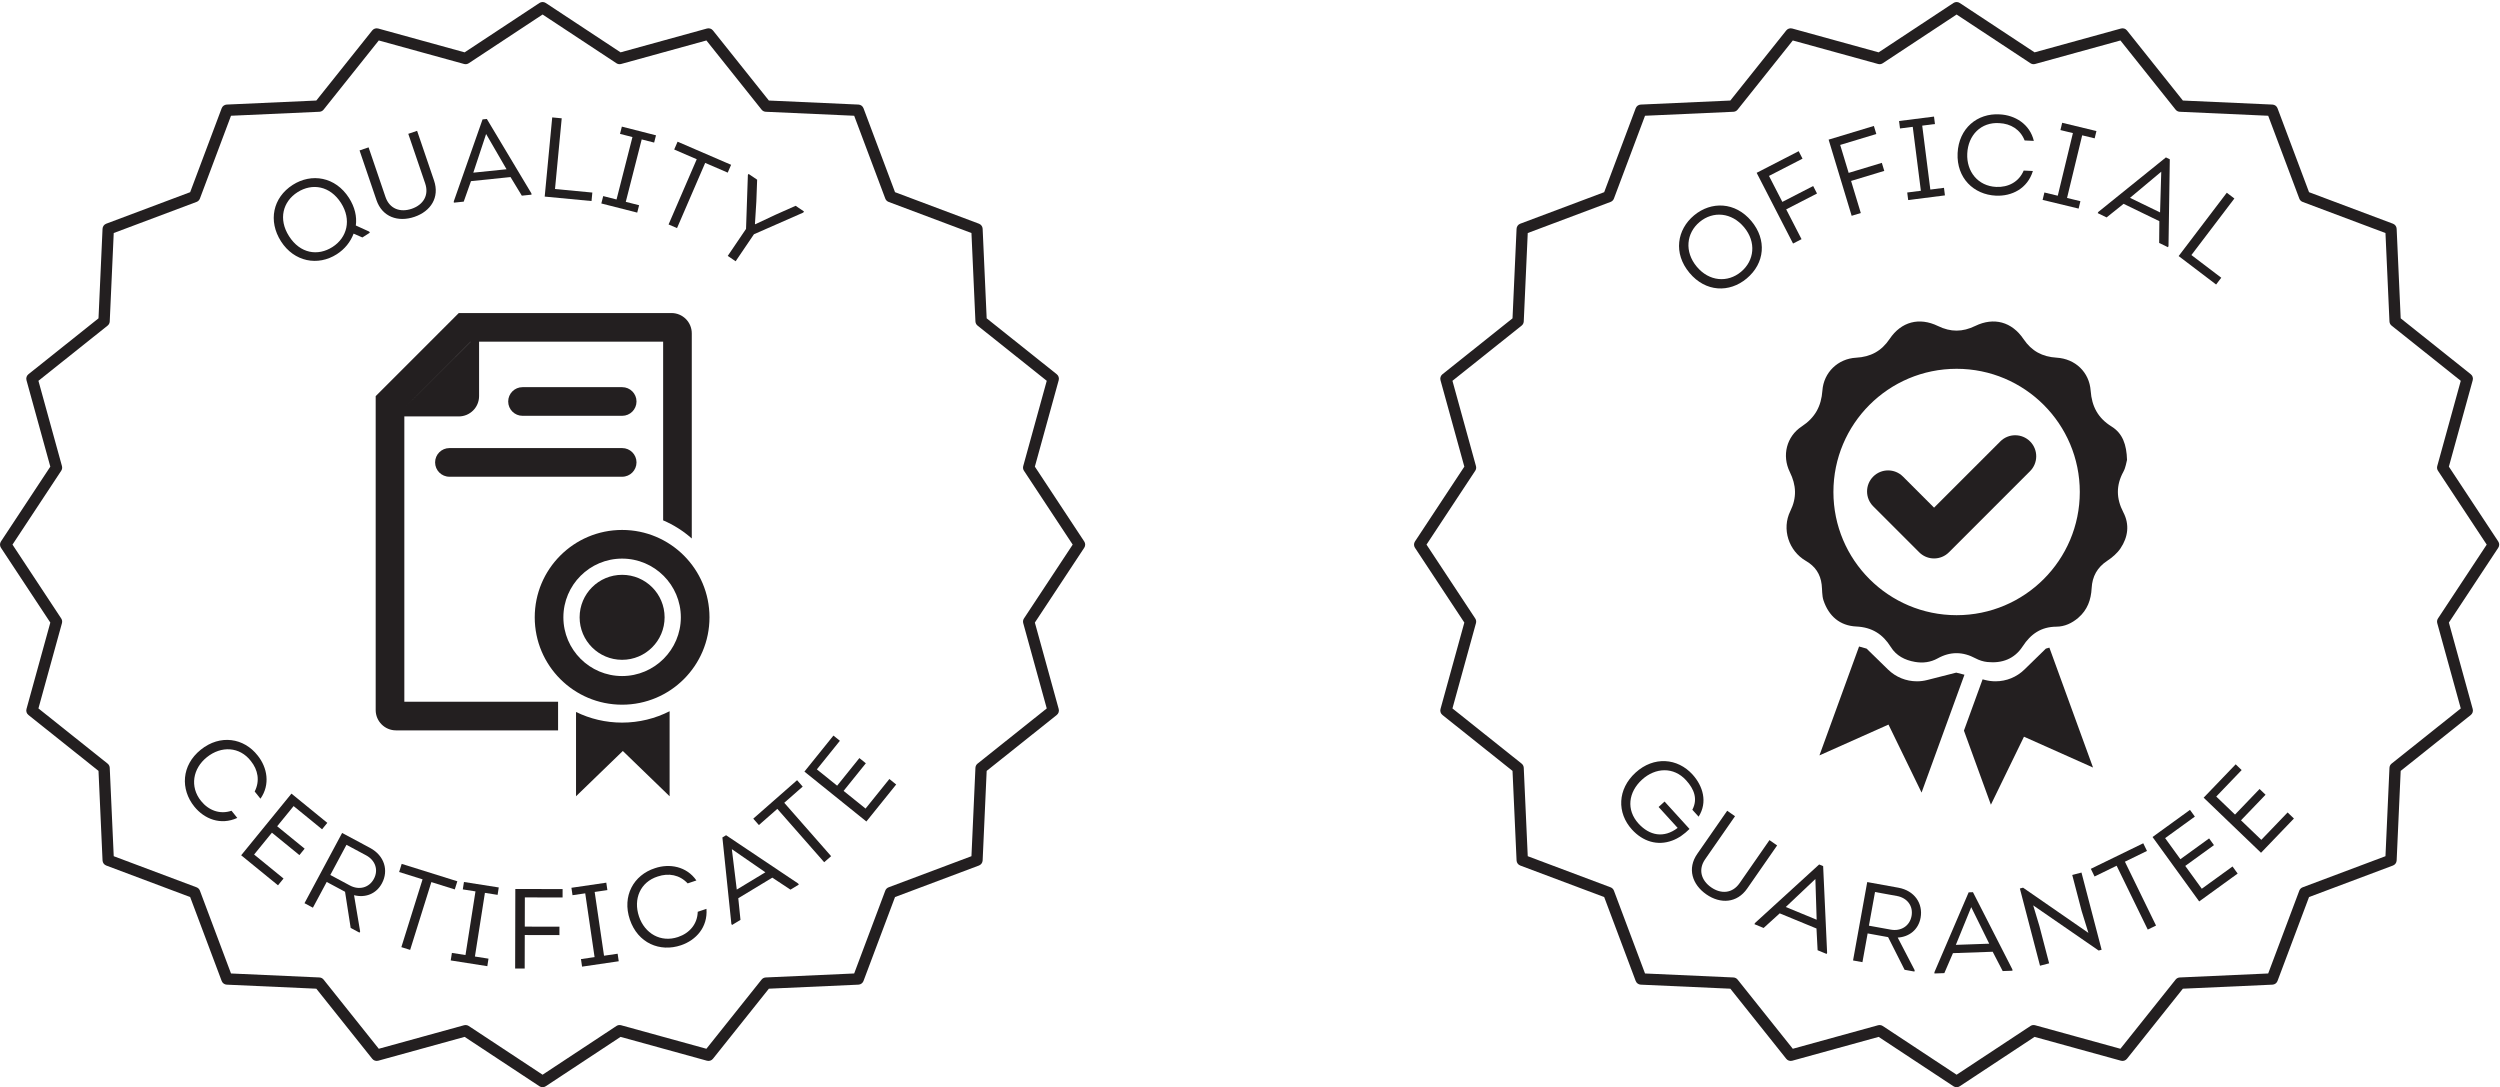 <?xml version="1.0" encoding="UTF-8" standalone="no"?>
<!DOCTYPE svg PUBLIC "-//W3C//DTD SVG 1.1//EN" "http://www.w3.org/Graphics/SVG/1.1/DTD/svg11.dtd">
<svg width="100%" height="100%" viewBox="0 0 2750 1196" version="1.1" xmlns="http://www.w3.org/2000/svg" xmlns:xlink="http://www.w3.org/1999/xlink" xml:space="preserve" xmlns:serif="http://www.serif.com/" style="fill-rule:evenodd;clip-rule:evenodd;stroke-linejoin:round;stroke-miterlimit:2;">
    <g transform="matrix(4.167,0,0,4.167,0,0)">
        <path d="M122.908,270.587C123.199,270.587 123.486,270.672 123.734,270.835L143.232,283.702L162.731,270.835C163.092,270.597 163.538,270.525 163.956,270.64L186.474,276.852L201.043,258.591C201.313,258.253 201.716,258.048 202.148,258.028L225.484,256.976L233.697,235.109C233.85,234.704 234.169,234.385 234.574,234.232L256.443,226.018L257.493,202.683C257.514,202.251 257.719,201.848 258.058,201.578L276.32,187.01L270.108,164.489C269.993,164.072 270.064,163.626 270.303,163.264L283.168,143.766L270.303,124.267C270.064,123.906 269.993,123.459 270.108,123.042L276.32,100.523L258.058,85.955C257.719,85.685 257.514,85.282 257.493,84.85L256.443,61.514L234.574,53.3C234.169,53.148 233.85,52.828 233.697,52.423L225.484,30.556L202.148,29.506C201.716,29.486 201.313,29.281 201.043,28.943L186.476,10.681L163.956,16.891C163.538,17.008 163.092,16.936 162.731,16.698L143.232,3.831L123.734,16.698C123.373,16.936 122.926,17.006 122.509,16.891L99.99,10.681L85.421,28.943C85.152,29.281 84.749,29.486 84.316,29.506L60.98,30.556L52.769,52.423C52.616,52.828 52.297,53.148 51.892,53.3L30.022,61.514L28.969,84.85C28.95,85.282 28.745,85.685 28.406,85.955L10.145,100.523L16.356,123.042C16.471,123.46 16.4,123.906 16.162,124.267L3.296,143.766L16.162,163.264C16.4,163.626 16.471,164.072 16.356,164.489L10.145,187.01L28.406,201.578C28.745,201.848 28.95,202.251 28.969,202.683L30.022,226.018L51.892,234.232C52.297,234.385 52.616,234.704 52.769,235.109L60.98,256.976L84.316,258.028C84.749,258.048 85.152,258.253 85.421,258.591L99.99,276.852L122.509,270.64C122.64,270.604 122.774,270.587 122.908,270.587ZM143.232,286.999C142.945,286.999 142.657,286.916 142.406,286.751L122.65,273.714L99.834,280.008C99.255,280.165 98.637,279.966 98.263,279.497L83.501,260.994L59.856,259.929C59.256,259.903 58.73,259.52 58.519,258.959L50.199,236.802L28.04,228.479C27.478,228.268 27.096,227.742 27.069,227.142L26.003,203.499L7.5,188.738C7.031,188.363 6.83,187.745 6.99,187.167L13.283,164.348L0.248,144.593C-0.082,144.092 -0.082,143.441 0.248,142.94L13.283,123.183L6.99,100.367C6.83,99.788 7.031,99.17 7.5,98.796L26.003,84.034L27.069,60.391C27.096,59.791 27.478,59.265 28.04,59.054L50.199,50.731L58.519,28.574C58.73,28.012 59.256,27.63 59.856,27.603L83.501,26.539L98.263,8.036C98.637,7.567 99.253,7.367 99.834,7.526L122.65,13.819L142.406,0.783C142.907,0.451 143.558,0.451 144.059,0.783L163.815,13.819L186.632,7.526C187.213,7.367 187.83,7.567 188.204,8.036L202.964,26.539L226.608,27.603C227.208,27.63 227.734,28.012 227.945,28.574L236.267,50.731L258.424,59.054C258.986,59.265 259.368,59.791 259.396,60.391L260.461,84.034L278.966,98.795C279.435,99.17 279.636,99.788 279.476,100.367L273.182,123.183L286.217,142.94C286.547,143.441 286.547,144.092 286.217,144.593L273.182,164.348L279.476,187.167C279.636,187.745 279.435,188.363 278.966,188.738L260.461,203.499L259.396,227.142C259.368,227.742 258.986,228.268 258.424,228.479L236.267,236.802L227.945,258.959C227.734,259.52 227.208,259.903 226.608,259.929L202.964,260.994L188.202,279.497C187.827,279.966 187.209,280.165 186.63,280.008L163.815,273.714L144.059,286.751C143.808,286.916 143.52,286.999 143.232,286.999Z" style="fill:rgb(35,31,32);fill-rule:nonzero;"/>
        <path d="M164.244,118.284L118.64,118.284C116.553,118.284 114.858,119.976 114.858,122.063C114.858,124.152 116.553,125.848 118.64,125.848L164.244,125.848C166.331,125.848 168.024,124.152 168.024,122.063C168.024,119.976 166.331,118.284 164.244,118.284Z" style="fill:rgb(35,31,32);fill-rule:nonzero;"/>
        <path d="M164.244,102.203L137.934,102.203C135.847,102.203 134.153,103.897 134.153,105.986C134.153,108.074 135.847,109.766 137.934,109.766L164.244,109.766C166.331,109.766 168.024,108.074 168.024,105.986C168.024,103.897 166.331,102.203 164.244,102.203Z" style="fill:rgb(35,31,32);fill-rule:nonzero;"/>
        <path d="M164.223,178.462C155.675,178.462 148.72,171.507 148.72,162.96C148.72,154.413 155.675,147.46 164.223,147.46C172.772,147.46 179.727,154.413 179.727,162.96C179.727,171.507 172.772,178.462 164.223,178.462ZM164.223,139.894C151.484,139.894 141.159,150.222 141.159,162.96C141.159,175.696 151.484,186.025 164.223,186.025C176.962,186.025 187.29,175.696 187.29,162.96C187.29,150.222 176.962,139.894 164.223,139.894Z" style="fill:rgb(35,31,32);fill-rule:nonzero;"/>
        <path d="M164.225,151.741C158.028,151.741 153.007,156.764 153.007,162.96C153.007,169.157 158.028,174.178 164.225,174.178C170.42,174.178 175.441,169.157 175.441,162.96C175.441,156.764 170.42,151.741 164.225,151.741Z" style="fill:rgb(35,31,32);fill-rule:nonzero;"/>
        <path d="M152.059,187.943L152.059,210.196L164.41,198.243L176.763,210.196L176.763,187.75C172.991,189.665 168.734,190.754 164.223,190.754C159.862,190.754 155.734,189.743 152.059,187.943Z" style="fill:rgb(35,31,32);fill-rule:nonzero;"/>
        <path d="M124.237,90.2L124.263,90.2L106.736,107.7L124.237,90.2ZM106.736,109.927L121.106,109.927C124.067,109.927 126.466,107.528 126.466,104.568L126.466,90.2L175.054,90.2L175.054,137.364C177.835,138.544 180.382,140.175 182.616,142.148L182.616,87.996C182.616,85.036 180.216,82.637 177.256,82.637L121.106,82.637L99.173,104.568L99.173,187.444C99.173,190.401 101.574,192.803 104.534,192.803L147.322,192.803L147.322,185.239L106.736,185.239L106.736,109.927Z" style="fill:rgb(35,31,32);fill-rule:nonzero;"/>
        <path d="M68.026,199.449C70.566,202.604 71.379,207.11 68.756,210.837L67.232,208.944C68.645,206.152 68.127,203.258 66.227,200.896C63.271,197.076 58.41,196.828 54.6,199.892C50.906,202.864 50.043,207.679 53.071,211.441C55.083,213.943 58.057,215.055 61.113,214.02L62.637,215.914C58.215,217.931 53.923,216.185 51.29,212.913C47.623,208.354 47.859,202.043 53.001,197.906C58.121,193.788 64.393,194.787 68.026,199.449Z" style="fill:rgb(35,31,32);fill-rule:nonzero;"/>
        <path d="M85.019,218.914L77.508,212.789L73.165,218.114L80.42,224.031L79.036,225.728L71.781,219.81L67.078,225.578L74.845,231.912L73.385,233.703L63.664,225.775L76.939,209.498L86.403,217.217L85.019,218.914Z" style="fill:rgb(35,31,32);fill-rule:nonzero;"/>
        <path d="M92.379,233.753C94.732,235.014 97.408,234.405 98.698,231.998C99.974,229.617 99.051,227.081 96.645,225.791L91.46,223.013L87.195,230.975L92.379,233.753ZM95.07,245.885L94.9,246.202L92.572,244.955L91.084,235.408L86.243,232.814L82.601,239.612L80.38,238.422L90.314,219.881L97.693,223.834C101.502,225.875 102.626,229.813 100.827,233.173C99.295,236.029 96.394,237.061 93.461,236.307L95.07,245.885Z" style="fill:rgb(35,31,32);fill-rule:nonzero;"/>
        <path d="M105.365,230.193L106.036,228.045L120.726,232.64L120.054,234.789L113.869,232.853L108.271,250.751L105.95,250.025L111.549,232.128L105.365,230.193Z" style="fill:rgb(35,31,32);fill-rule:nonzero;"/>
        <path d="M128.953,253.064L128.642,255.051L118.98,253.533L119.292,251.548L122.878,252.11L125.517,235.307L122.168,234.781L122.476,232.825L131.663,234.268L131.356,236.224L128.007,235.698L125.368,252.502L128.953,253.064Z" style="fill:rgb(35,31,32);fill-rule:nonzero;"/>
        <path d="M147.678,246.847L138.527,246.827L138.506,255.679L135.987,255.673L136.034,234.67L148.515,234.699L148.511,236.918L138.549,236.896L138.532,244.607L147.683,244.628L147.678,246.847Z" style="fill:rgb(35,31,32);fill-rule:nonzero;"/>
        <path d="M163.042,251.763L163.333,253.753L153.655,255.172L153.363,253.183L156.956,252.656L154.487,235.822L151.132,236.314L150.844,234.355L160.048,233.006L160.335,234.965L156.981,235.457L159.45,252.291L163.042,251.763Z" style="fill:rgb(35,31,32);fill-rule:nonzero;"/>
        <path d="M172.892,229.183C176.728,227.888 181.237,228.676 183.833,232.422L181.53,233.199C179.396,230.912 176.501,230.402 173.631,231.372C169.028,232.832 167.12,237.307 168.684,241.939C170.202,246.429 174.422,248.896 178.997,247.351C182.039,246.324 184.105,243.916 184.188,240.69L186.49,239.914C186.86,244.759 183.744,248.185 179.765,249.529C174.224,251.402 168.381,249.006 166.27,242.755C164.167,236.532 167.265,230.99 172.892,229.183Z" style="fill:rgb(35,31,32);fill-rule:nonzero;"/>
        <path d="M194.493,234.831L202.04,230.267L193.19,224.155L194.493,234.831ZM194.891,237.113L195.471,242.828L193.238,244.179L193.067,243.895L190.696,221.071L191.669,220.481L210.704,233.232L210.875,233.514L208.667,234.849L203.876,231.68L194.891,237.113Z" style="fill:rgb(35,31,32);fill-rule:nonzero;"/>
        <path d="M200.332,217.798L198.847,216.107L210.412,205.953L211.895,207.644L207.027,211.92L219.397,226.009L217.571,227.612L205.2,213.523L200.332,217.798Z" style="fill:rgb(35,31,32);fill-rule:nonzero;"/>
        <path d="M221.713,195.551L215.636,203.097L220.987,207.406L226.858,200.116L228.563,201.49L222.693,208.781L228.488,213.447L234.772,205.642L236.572,207.091L228.706,216.859L212.35,203.687L220.008,194.177L221.713,195.551Z" style="fill:rgb(35,31,32);fill-rule:nonzero;"/>
        <path d="M87.768,65.204C91.636,62.732 92.866,58.03 90.023,53.581C87.116,49.031 82.397,48.273 78.528,50.745C74.688,53.199 73.406,57.826 76.299,62.351C79.253,66.977 83.925,67.657 87.768,65.204ZM97.635,61.425L95.664,62.685L93.345,61.675C92.512,63.88 91.01,65.765 88.887,67.122C83.933,70.288 77.647,69.143 74.175,63.708C70.751,58.349 72.002,52.174 77.285,48.798C82.239,45.632 88.552,46.654 92.121,52.24C93.672,54.667 94.247,57.183 93.929,59.523L97.441,61.122L97.635,61.425Z" style="fill:rgb(35,31,32);fill-rule:nonzero;"/>
        <path d="M99.383,52.831L94.913,39.712L97.298,38.9L101.76,51.991C102.833,55.142 105.649,56.148 108.687,55.113C111.698,54.087 113.312,51.572 112.237,48.419L107.777,35.328L110.105,34.534L114.576,47.654C116.095,52.113 113.701,55.781 109.413,57.241C105.096,58.713 100.903,57.289 99.383,52.831Z" style="fill:rgb(35,31,32);fill-rule:nonzero;"/>
        <path d="M124.942,45.581L133.714,44.679L128.324,35.372L124.942,45.581ZM124.328,47.816L122.412,53.23L119.816,53.497L119.783,53.169L127.384,31.519L128.518,31.402L140.282,51.059L140.315,51.387L137.75,51.652L134.772,46.741L124.328,47.816Z" style="fill:rgb(35,31,32);fill-rule:nonzero;"/>
        <path d="M146.51,49.896L156.365,50.83L156.151,53.07L143.789,51.896L145.774,30.993L148.282,31.232L146.51,49.896Z" style="fill:rgb(35,31,32);fill-rule:nonzero;"/>
        <path d="M168.709,54.177L168.212,56.124L158.738,53.71L159.235,51.762L162.752,52.659L166.954,36.179L163.668,35.342L164.158,33.423L173.168,35.721L172.679,37.639L169.395,36.802L165.193,53.281L168.709,54.177Z" style="fill:rgb(35,31,32);fill-rule:nonzero;"/>
        <path d="M177.974,39.468L178.867,37.404L192.996,43.505L192.104,45.572L186.155,43.001L178.72,60.215L176.489,59.251L183.923,42.038L177.974,39.468Z" style="fill:rgb(35,31,32);fill-rule:nonzero;"/>
        <path d="M199.363,59.202L204.733,56.681L210.028,54.325L212.239,55.824L212.037,56.12L199.026,61.839L194.195,68.968L192.109,67.554L196.939,60.425L197.423,46.181L197.609,45.907L199.87,47.439L199.659,53.204L199.289,59.153L199.363,59.202Z" style="fill:rgb(35,31,32);fill-rule:nonzero;"/>
        <path d="M496.179,270.588C496.47,270.588 496.757,270.673 497.005,270.836L516.503,283.703L536.001,270.836C536.362,270.597 536.81,270.527 537.226,270.641L559.744,276.853L574.313,258.593C574.583,258.254 574.985,258.05 575.418,258.029L598.755,256.977L606.968,235.11C607.12,234.705 607.439,234.386 607.845,234.233L629.713,226.019L630.767,202.684C630.786,202.252 630.991,201.849 631.329,201.579L649.592,187.011L643.379,164.49C643.264,164.073 643.335,163.627 643.573,163.265L656.438,143.767L643.573,124.268C643.335,123.907 643.264,123.46 643.379,123.043L649.592,100.524L631.329,85.956C630.991,85.686 630.786,85.283 630.767,84.851L629.713,61.515L607.845,53.301C607.439,53.149 607.12,52.829 606.968,52.424L598.755,30.557L575.418,29.507C574.985,29.487 574.583,29.282 574.313,28.944L559.746,10.682L537.226,16.892C536.81,17.009 536.362,16.937 536.001,16.699L516.503,3.833L497.005,16.699C496.643,16.937 496.195,17.008 495.78,16.892L473.262,10.682L458.693,28.944C458.423,29.282 458.021,29.487 457.588,29.507L434.251,30.557L426.04,52.424C425.888,52.829 425.568,53.149 425.163,53.301L403.293,61.515L402.239,84.851C402.22,85.283 402.015,85.686 401.677,85.956L383.415,100.524L389.627,123.043C389.742,123.461 389.671,123.907 389.433,124.268L376.567,143.767L389.433,163.265C389.671,163.627 389.742,164.073 389.627,164.49L383.415,187.011L401.677,201.579C402.015,201.849 402.22,202.252 402.239,202.684L403.293,226.019L425.163,234.233C425.568,234.386 425.888,234.705 426.04,235.11L434.251,256.977L457.588,258.029C458.021,258.05 458.423,258.254 458.693,258.593L473.262,276.853L495.78,270.641C495.911,270.605 496.045,270.588 496.179,270.588ZM516.503,287C516.215,287 515.927,286.917 515.677,286.752L495.921,273.715L473.104,280.009C472.525,280.168 471.908,279.968 471.533,279.498L456.772,260.995L433.127,259.93C432.527,259.903 432.001,259.521 431.79,258.959L423.471,236.803L401.312,228.48C400.749,228.269 400.367,227.743 400.341,227.143L399.273,203.5L380.771,188.739C380.302,188.364 380.101,187.746 380.26,187.168L386.554,164.349L373.519,144.594C373.188,144.093 373.188,143.442 373.519,142.941L386.554,123.184L380.26,100.368C380.101,99.789 380.302,99.171 380.771,98.797L399.273,84.035L400.341,60.392C400.367,59.792 400.749,59.266 401.312,59.055L423.471,50.732L431.79,28.575C432.001,28.013 432.527,27.631 433.127,27.604L456.772,26.54L471.533,8.037C471.908,7.568 472.525,7.367 473.104,7.527L495.921,13.82L515.677,0.784C516.179,0.452 516.827,0.452 517.328,0.784L537.085,13.82L559.903,7.527C560.48,7.367 561.101,7.568 561.475,8.037L576.233,26.54L599.879,27.604C600.479,27.631 601.005,28.013 601.216,28.575L609.537,50.732L631.694,59.055C632.257,59.266 632.639,59.792 632.665,60.392L633.732,84.035L652.236,98.796C652.706,99.171 652.906,99.789 652.747,100.368L646.452,123.184L659.487,142.941C659.818,143.442 659.818,144.093 659.487,144.594L646.452,164.349L652.747,187.168C652.906,187.746 652.705,188.364 652.236,188.739L633.732,203.5L632.665,227.143C632.639,227.743 632.257,228.269 631.694,228.48L609.537,236.803L601.216,258.959C601.005,259.521 600.479,259.903 599.879,259.93L576.233,260.995L561.473,279.498C561.098,279.968 560.479,280.168 559.901,280.009L537.085,273.715L517.328,286.752C517.078,286.917 516.791,287 516.503,287Z" style="fill:rgb(35,31,32);fill-rule:nonzero;"/>
        <path d="M534.398,176.749C532.347,178.749 529.639,179.85 526.771,179.85C525.863,179.85 524.957,179.737 524.077,179.513L523.362,179.331L518.437,192.868L525.554,212.425L534.286,194.473L552.514,202.612L540.993,170.959L540.066,171.22L534.398,176.749Z" style="fill:rgb(35,31,32);fill-rule:nonzero;"/>
        <path d="M508.728,179.513C507.849,179.739 506.941,179.852 506.032,179.852C503.167,179.852 500.458,178.749 498.406,176.749L492.739,171.22L490.756,170.661L480.292,199.409L498.521,191.272L507.252,209.222L518.575,178.113L516.401,177.559L508.728,179.513Z" style="fill:rgb(35,31,32);fill-rule:nonzero;"/>
        <path d="M535.896,116.525C533.726,114.356 530.21,114.356 528.042,116.525L510.553,134.013L502.344,125.804C500.175,123.637 496.66,123.637 494.491,125.804C492.323,127.972 492.323,131.488 494.491,133.656L506.627,145.792C507.575,146.739 508.782,147.273 510.021,147.392C510.197,147.41 510.376,147.418 510.553,147.418C511.974,147.418 513.396,146.877 514.479,145.792L535.896,124.375C538.062,122.207 538.062,118.692 535.896,116.525Z" style="fill:rgb(35,31,32);fill-rule:nonzero;"/>
        <path d="M516.503,162.395C498.543,162.395 483.983,147.835 483.983,129.875C483.983,111.914 498.543,97.356 516.503,97.356C534.463,97.356 549.022,111.914 549.022,129.875C549.022,147.835 534.463,162.395 516.503,162.395ZM560.524,135.256C558.618,131.598 558.564,128.121 560.544,124.497C561.149,123.389 561.304,122.035 561.489,121.403C561.374,117.375 560.335,114.404 557.403,112.586C553.831,110.37 552.192,107.303 551.892,103.155C551.536,98.234 547.835,94.72 542.897,94.417C539.132,94.184 536.317,92.692 534.167,89.509C531.084,84.943 526.341,83.655 521.429,86.041C518.059,87.677 514.958,87.699 511.583,86.063C506.638,83.664 501.891,84.911 498.829,89.463C496.646,92.709 493.788,94.217 489.961,94.427C485.194,94.69 481.419,98.298 481.076,103.098C480.78,107.235 479.14,110.257 475.622,112.572C471.603,115.218 470.341,120.256 472.473,124.598C474.191,128.094 474.359,131.352 472.608,134.914C470.282,139.645 472.173,145.44 476.714,148.066C479.181,149.491 480.555,151.535 480.883,154.323C481.048,155.722 480.933,157.208 481.37,158.509C482.749,162.609 485.653,165.179 490.017,165.384C494.146,165.575 497.009,167.388 499.134,170.793C500.577,173.107 502.845,174.26 505.483,174.723C507.595,175.095 509.622,174.842 511.511,173.794C514.847,171.944 518.145,171.993 521.504,173.788C522.442,174.29 523.537,174.647 524.593,174.756C528.467,175.161 531.771,173.968 533.946,170.622C536.071,167.354 538.831,165.457 542.831,165.43C545.026,165.417 546.954,164.514 548.63,163.076C551.029,161.014 551.992,158.33 552.152,155.255C552.312,152.178 553.616,149.789 556.258,148.044C557.591,147.165 558.905,146.044 559.782,144.734C561.755,141.785 562.202,138.477 560.524,135.256Z" style="fill:rgb(35,31,32);"/>
        <path d="M459.591,71.756C463.14,68.797 463.669,63.902 460.4,59.984C457.134,56.066 452.23,55.623 448.659,58.601C445.156,61.523 444.605,66.437 447.911,70.401C451.178,74.318 456.065,74.697 459.591,71.756ZM461.071,73.531C456.531,77.317 450.261,77.154 445.976,72.015C441.671,66.853 442.683,60.617 447.198,56.85C451.716,53.084 458.07,53.254 462.337,58.37C466.411,63.255 465.933,69.475 461.071,73.531Z" style="fill:rgb(35,31,32);fill-rule:nonzero;"/>
        <path d="M479.653,51.082L471.519,55.268L475.569,63.137L473.328,64.289L463.718,45.62L474.813,39.91L475.829,41.883L466.975,46.441L470.503,53.295L478.638,49.108L479.653,51.082Z" style="fill:rgb(35,31,32);fill-rule:nonzero;"/>
        <path d="M497.406,45.114L488.647,47.764L491.211,56.236L488.799,56.967L482.716,36.862L494.663,33.248L495.308,35.373L485.771,38.258L488.005,45.638L496.765,42.989L497.406,45.114Z" style="fill:rgb(35,31,32);fill-rule:nonzero;"/>
        <path d="M513.169,49.584L513.422,51.578L503.721,52.811L503.466,50.818L507.068,50.359L504.925,33.484L501.56,33.911L501.311,31.947L510.537,30.774L510.786,32.738L507.425,33.166L509.567,50.043L513.169,49.584Z" style="fill:rgb(35,31,32);fill-rule:nonzero;"/>
        <path d="M527.876,30.193C531.921,30.383 535.835,32.758 536.89,37.191L534.462,37.078C533.306,34.171 530.795,32.642 527.768,32.501C522.945,32.186 519.541,35.661 519.313,40.546C519.091,45.281 522.128,49.116 526.951,49.342C530.159,49.491 532.961,48.001 534.212,45.025L536.639,45.138C535.22,49.788 531.069,51.846 526.874,51.65C521.03,51.378 516.458,47.019 516.767,40.428C517.072,33.864 521.976,29.828 527.876,30.193Z" style="fill:rgb(35,31,32);fill-rule:nonzero;"/>
        <path d="M549.185,53.111L548.712,55.064L539.206,52.767L539.678,50.813L543.206,51.666L547.204,35.132L543.909,34.335L544.372,32.41L553.413,34.595L552.948,36.52L549.651,35.723L545.656,52.258L549.185,53.111Z" style="fill:rgb(35,31,32);fill-rule:nonzero;"/>
        <path d="M562.276,52.225L570.212,56.075L570.526,45.323L562.276,52.225ZM560.578,53.802L556.1,57.397L553.751,56.259L553.895,55.962L571.756,41.551L572.782,42.049L572.439,64.957L572.294,65.255L569.973,64.129L570.024,58.385L560.578,53.802Z" style="fill:rgb(35,31,32);fill-rule:nonzero;"/>
        <path d="M578.485,67.326L586.366,73.316L585.005,75.107L575.117,67.593L587.824,50.876L589.829,52.4L578.485,67.326Z" style="fill:rgb(35,31,32);fill-rule:nonzero;"/>
        <path d="M446.779,204.439C449.546,207.48 450.831,211.746 448.4,215.582L446.744,213.762C448.237,210.902 447.214,208.305 445.093,205.974C441.802,202.357 436.989,202.597 433.462,205.808C429.844,209.1 429.24,213.787 432.532,217.404C435.44,220.6 439.229,221.331 442.865,218.55L437.836,213.024L439.413,211.59L445.995,218.826C444.636,220.183 443.118,221.281 441.411,221.9C437.498,223.351 433.649,222.109 430.801,218.979C426.803,214.586 426.949,208.326 431.765,203.944C436.58,199.562 442.843,200.112 446.779,204.439Z" style="fill:rgb(35,31,32);fill-rule:nonzero;"/>
        <path d="M448.037,225.408L455.94,214.025L458.01,215.463L450.124,226.821C448.226,229.555 449.086,232.418 451.723,234.248C454.334,236.06 457.316,235.868 459.216,233.133L467.102,221.774L469.122,223.178L461.219,234.56C458.533,238.429 454.16,238.679 450.44,236.096C446.694,233.496 445.351,229.276 448.037,225.408Z" style="fill:rgb(35,31,32);fill-rule:nonzero;"/>
        <path d="M471.406,239.429L479.56,242.789L479.222,232.041L471.406,239.429ZM469.807,241.105L465.556,244.965L463.143,243.971L463.269,243.666L480.218,228.202L481.272,228.637L482.319,251.518L482.194,251.824L479.809,250.841L479.513,245.105L469.807,241.105Z" style="fill:rgb(35,31,32);fill-rule:nonzero;"/>
        <path d="M499.141,245.407C501.77,245.883 504.127,244.48 504.612,241.793C505.093,239.137 503.436,237.008 500.749,236.521L494.963,235.474L493.356,244.36L499.141,245.407ZM505.435,256.119L505.37,256.473L502.773,256.004L498.419,247.381L493.017,246.402L491.644,253.99L489.164,253.541L492.908,232.847L501.144,234.337C505.396,235.106 507.676,238.507 506.998,242.256C506.421,245.444 503.979,247.319 500.958,247.504L505.435,256.119Z" style="fill:rgb(35,31,32);fill-rule:nonzero;"/>
        <path d="M516.301,249.424L525.113,249.113L520.361,239.468L516.301,249.424ZM515.537,251.611L513.263,256.884L510.654,256.976L510.644,256.646L519.684,235.56L520.82,235.52L531.234,255.92L531.246,256.25L528.669,256.341L526.027,251.242L515.537,251.611Z" style="fill:rgb(35,31,32);fill-rule:nonzero;"/>
        <path d="M536.719,238.995L538.376,244.515L540.929,254.299L538.519,254.928L533.202,234.548L534.044,234.328L551.296,246.262L549.512,240.494L547.028,230.972L549.467,230.336L554.783,250.715L553.999,250.92L536.719,238.995Z" style="fill:rgb(35,31,32);fill-rule:nonzero;"/>
        <path d="M552.92,231.375L551.934,229.351L565.771,222.607L566.758,224.631L560.932,227.471L569.147,244.328L566.963,245.392L558.747,228.535L552.92,231.375Z" style="fill:rgb(35,31,32);fill-rule:nonzero;"/>
        <path d="M579.395,215.564L571.548,221.248L575.577,226.81L583.157,221.321L584.44,223.095L576.862,228.584L581.225,234.609L589.339,228.732L590.694,230.602L580.54,237.958L568.224,220.952L578.109,213.791L579.395,215.564Z" style="fill:rgb(35,31,32);fill-rule:nonzero;"/>
        <path d="M591.752,203.281L585.041,210.27L589.995,215.029L596.478,208.277L598.059,209.794L591.575,216.546L596.941,221.698L603.88,214.471L605.547,216.07L596.862,225.115L581.716,210.572L590.172,201.765L591.752,203.281Z" style="fill:rgb(35,31,32);fill-rule:nonzero;"/>
    </g>
</svg>
